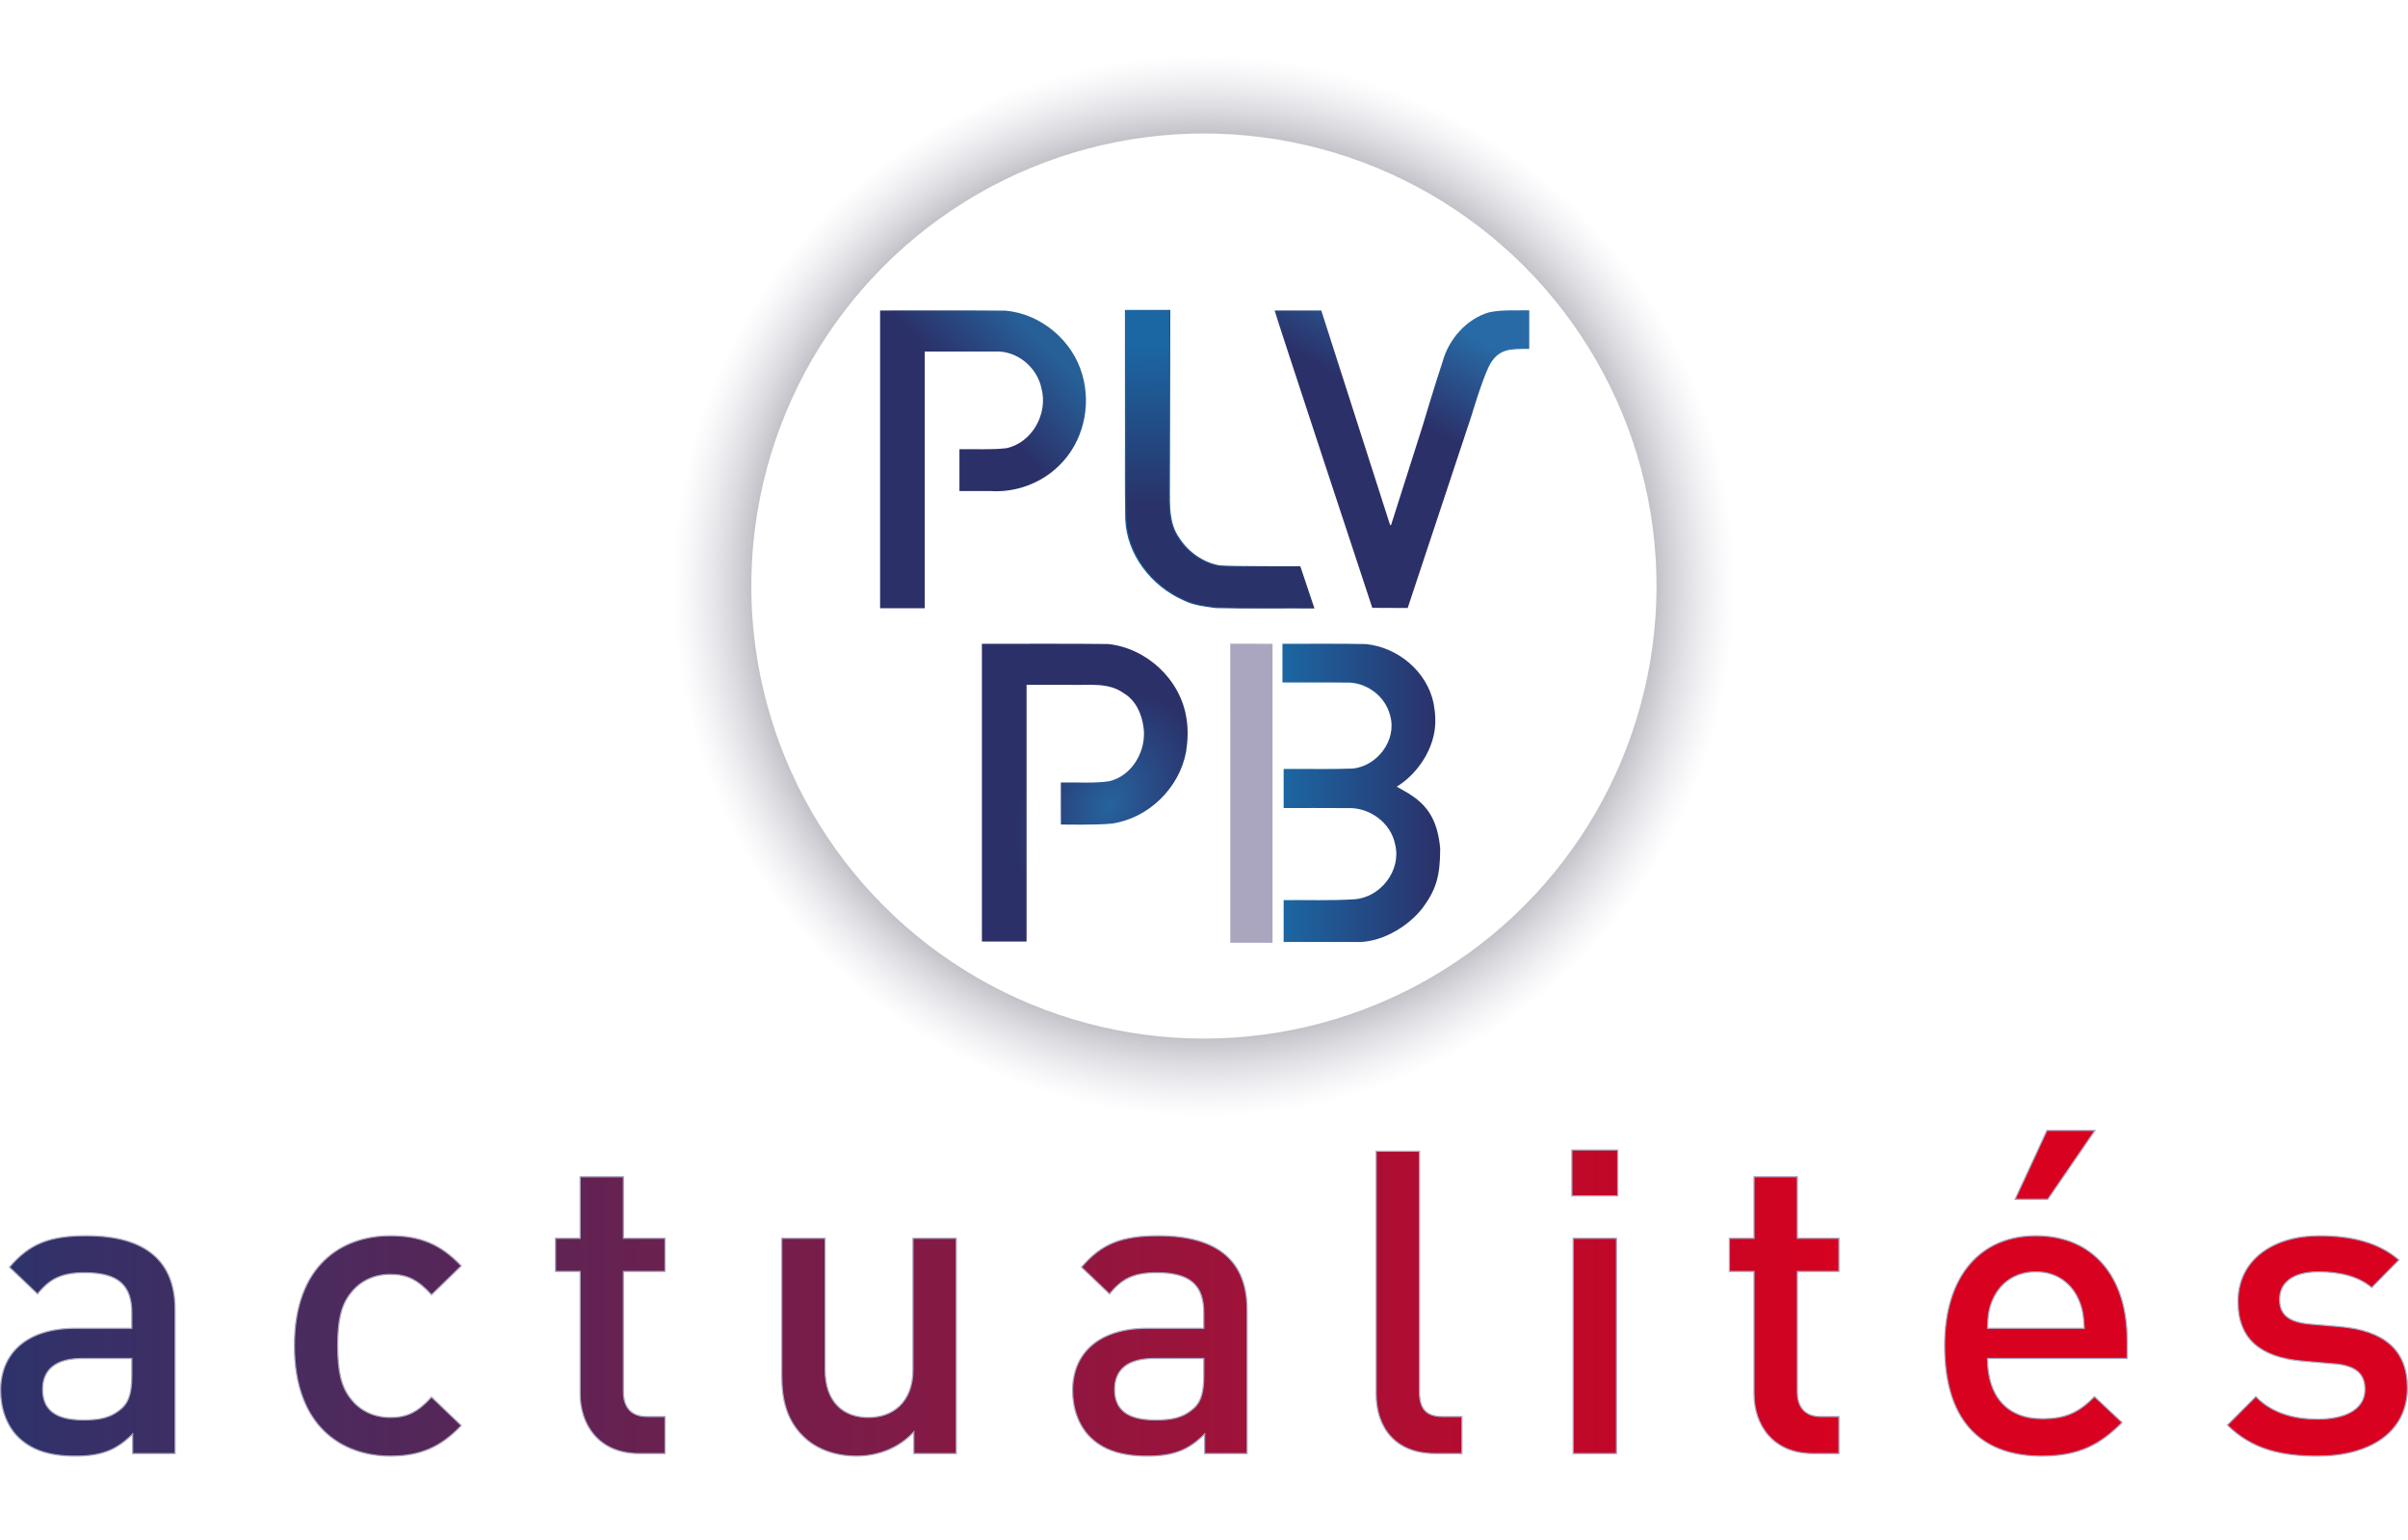 <?xml version="1.0" encoding="UTF-8" standalone="no"?>
<!-- Created with Inkscape (http://www.inkscape.org/) -->

<svg
   width="1259.328mm"
   height="805.537mm"
   viewBox="0 0 1259.328 805.537"
   version="1.1"
   id="svg1"
   xml:space="preserve"
   sodipodi:docname="logo PLVPB actualites copie V.svg"
   inkscape:version="1.4.2 (ebf0e940, 2025-05-08)"
   xmlns:inkscape="http://www.inkscape.org/namespaces/inkscape"
   xmlns:sodipodi="http://sodipodi.sourceforge.net/DTD/sodipodi-0.dtd"
   xmlns:xlink="http://www.w3.org/1999/xlink"
   xmlns="http://www.w3.org/2000/svg"
   xmlns:svg="http://www.w3.org/2000/svg"
   xmlns:rdf="http://www.w3.org/1999/02/22-rdf-syntax-ns#"
   xmlns:cc="http://creativecommons.org/ns#"
   xmlns:dc="http://purl.org/dc/elements/1.1/"><sodipodi:namedview
     id="namedview1"
     pagecolor="#ffffff"
     bordercolor="#000000"
     borderopacity="0.25"
     inkscape:showpageshadow="2"
     inkscape:pageopacity="0.0"
     inkscape:pagecheckerboard="0"
     inkscape:deskcolor="#d1d1d1"
     inkscape:document-units="mm"
     inkscape:zoom="0.17816384"
     inkscape:cx="2379.832"
     inkscape:cy="1521.0719"
     inkscape:window-width="2560"
     inkscape:window-height="1387"
     inkscape:window-x="0"
     inkscape:window-y="25"
     inkscape:window-maximized="1"
     inkscape:current-layer="svg1" /><title
     id="title1">Logo du PLVPB - Association Culturelle &amp; Sportive - Lyon</title><defs
     id="defs1"><linearGradient
       id="linearGradient65"><stop
         style="stop-color:#000000;stop-opacity:1;"
         offset="0.626"
         id="stop66" /><stop
         style="stop-color:#aaa6c0;stop-opacity:0;"
         offset="1"
         id="stop67" /></linearGradient><linearGradient
       id="linearGradient58"><stop
         style="stop-color:#aaa6c0;stop-opacity:0;"
         offset="0"
         id="stop57" /><stop
         style="stop-color:#aaa6c0;stop-opacity:0;"
         offset="1"
         id="stop58" /></linearGradient><linearGradient
       id="linearGradient27"
       gradientTransform="scale(0.728,1.373)"
       x1="1163.801"
       y1="618.146"
       x2="1308.57"
       y2="618.146"
       gradientUnits="userSpaceOnUse"><stop
         style="stop-color:#1b67a3;stop-opacity:1;"
         offset="0"
         id="stop26" /><stop
         style="stop-color:#2b3069;stop-opacity:1;"
         offset="1"
         id="stop27" /></linearGradient><linearGradient
       id="linearGradient3"><stop
         style="stop-color:#aaa6c0;stop-opacity:0;"
         offset="0"
         id="stop3" /><stop
         style="stop-color:#aaa6c0;stop-opacity:0;"
         offset="1"
         id="stop4" /></linearGradient><linearGradient
       id="linearGradient10"><stop
         style="stop-color:#2b3069;stop-opacity:1;"
         offset="0.576"
         id="stop10" /><stop
         style="stop-color:#275f97;stop-opacity:1;"
         offset="1"
         id="stop11" /></linearGradient><linearGradient
       id="linearGradient6"><stop
         style="stop-color:#1b67a3;stop-opacity:1;"
         offset="0"
         id="stop7" /><stop
         style="stop-color:#293369;stop-opacity:1;"
         offset="0.806"
         id="stop6" /></linearGradient><linearGradient
       id="linearGradient219"><stop
         style="stop-color:#2b3069;stop-opacity:1;"
         offset="0"
         id="stop220" /><stop
         style="stop-color:#286aa5;stop-opacity:1;"
         offset="1"
         id="stop221" /></linearGradient><linearGradient
       id="linearGradient222"><stop
         style="stop-color:#26639e;stop-opacity:1;"
         offset="0"
         id="stop223" /><stop
         style="stop-color:#2b3069;stop-opacity:1;"
         offset="1"
         id="stop222" /></linearGradient><linearGradient
       id="linearGradient8-5"
       gradientTransform="scale(0.797,1.255)"
       x1="447.303"
       y1="676.217"
       x2="605.2"
       y2="676.217"
       gradientUnits="userSpaceOnUse"><stop
         style="stop-color:#1b67a3;stop-opacity:1;"
         offset="0"
         id="stop7-2" /><stop
         style="stop-color:#293369;stop-opacity:1;"
         offset="0.806"
         id="stop8-2" /></linearGradient><linearGradient
       id="linearGradient12-3"
       gradientTransform="scale(0.832,1.202)"
       x1="779.34"
       y1="705.901"
       x2="944.384"
       y2="705.901"
       gradientUnits="userSpaceOnUse"><stop
         style="stop-color:#aaa6c0;stop-opacity:0;"
         offset="0"
         id="stop9" /><stop
         style="stop-color:#aaa6c0;stop-opacity:0;"
         offset="1"
         id="stop12" /></linearGradient><linearGradient
       id="linearGradient14"
       gradientTransform="scale(0.38,2.63)"
       x1="2137.964"
       y1="322.721"
       x2="2213.74"
       y2="322.721"
       gradientUnits="userSpaceOnUse"><stop
         style="stop-color:#aaa6c0;stop-opacity:0;"
         offset="0"
         id="stop13" /><stop
         style="stop-color:#aaa6c0;stop-opacity:0;"
         offset="1"
         id="stop14" /></linearGradient><radialGradient
       xlink:href="#linearGradient222"
       id="radialGradient478-0"
       cx="739.984"
       cy="766.553"
       fx="739.984"
       fy="766.553"
       r="68.637"
       gradientTransform="matrix(0.592,-0.966,0.698,0.428,-239.951,1342.375)"
       gradientUnits="userSpaceOnUse" /><linearGradient
       xlink:href="#linearGradient10"
       id="linearGradient15"
       gradientUnits="userSpaceOnUse"
       gradientTransform="translate(0.512,207.875)"
       x1="215.222"
       y1="776.757"
       x2="317.432"
       y2="680.179"
       spreadMethod="pad" /><linearGradient
       xlink:href="#linearGradient3"
       id="linearGradient16"
       gradientUnits="userSpaceOnUse"
       x1="193.578"
       y1="948.195"
       x2="952.766"
       y2="948.195" /><linearGradient
       xlink:href="#linearGradient6"
       id="linearGradient17"
       gradientUnits="userSpaceOnUse"
       gradientTransform="translate(0.512,207.875)"
       x1="373.251"
       y1="664.678"
       x2="374.787"
       y2="794.042" /><linearGradient
       xlink:href="#linearGradient219"
       id="linearGradient18"
       gradientUnits="userSpaceOnUse"
       gradientTransform="translate(0.512,207.875)"
       x1="563.429"
       y1="722.451"
       x2="596.564"
       y2="664.082" /><linearGradient
       xlink:href="#linearGradient3"
       id="linearGradient19"
       gradientUnits="userSpaceOnUse"
       x1="193.578"
       y1="948.195"
       x2="952.766"
       y2="948.195" /><linearGradient
       xlink:href="#linearGradient3"
       id="linearGradient22"
       gradientUnits="userSpaceOnUse"
       x1="193.578"
       y1="948.195"
       x2="952.766"
       y2="948.195" /><linearGradient
       xlink:href="#linearGradient3"
       id="linearGradient23"
       gradientUnits="userSpaceOnUse"
       x1="193.578"
       y1="948.195"
       x2="952.766"
       y2="948.195" /><linearGradient
       xlink:href="#linearGradient27"
       id="linearGradient24"
       gradientUnits="userSpaceOnUse"
       gradientTransform="scale(0.728,1.373)"
       x1="1163.801"
       y1="618.146"
       x2="1308.57"
       y2="618.146" /><linearGradient
       xlink:href="#linearGradient58"
       id="linearGradient25"
       gradientUnits="userSpaceOnUse"
       x1="193.578"
       y1="948.195"
       x2="952.766"
       y2="948.195" /><linearGradient
       xlink:href="#linearGradient3"
       id="linearGradient26"
       gradientUnits="userSpaceOnUse"
       x1="193.578"
       y1="948.195"
       x2="952.766"
       y2="948.195" /><radialGradient
       xlink:href="#linearGradient65"
       id="radialGradient67"
       cx="333.255"
       cy="234.555"
       fx="333.255"
       fy="234.555"
       r="302.727"
       gradientUnits="userSpaceOnUse"
       gradientTransform="matrix(1.164,0,0,1.164,-54.695,-36.304)" /><linearGradient
       xlink:href="#linearGradient6495-2"
       id="linearGradient6496-5"
       x1="407.442"
       y1="-112.443"
       x2="1487.946"
       y2="-112.443"
       gradientUnits="userSpaceOnUse"
       gradientTransform="matrix(1.259,0,0,1.259,118.183,484.573)" /><linearGradient
       id="linearGradient6495-2"><stop
         style="stop-color:#2b3069;stop-opacity:0.989;"
         offset="0"
         id="stop6496-2" /><stop
         style="stop-color:#d8001e;stop-opacity:0.995;"
         offset="0.717"
         id="stop6495-6" /></linearGradient></defs><g
     id="layer1"
     transform="translate(-633.439,504.067)"><g
       id="g33"
       transform="matrix(0.788,0,0,0.788,1000.503,-384.078)"><g
         id="g2"
         transform="translate(122.146,57.534)"><g
           id="layer2-9"
           style="stroke:url(#linearGradient23)"
           transform="translate(-197.811,-852.769)"><g
             id="g15"
             style="stroke:url(#linearGradient22)"><path
               id="Sélection #5-8"
               fill="none"
               stroke="#000000"
               stroke-width="0.75"
               d="m 193.953,849.041 c 27.707,0.072 55.423,-0.144 83.125,0.109 23.6,2.044 44.704,19.831 51.094,42.596 6.127,20.937 0.406,44.974 -15.408,60.22 -11.897,11.803 -28.918,18.061 -45.616,16.931 -6.848,0 -13.695,0 -20.543,0 0,-9.26 0,-18.521 0,-27.781 10.416,-0.206 20.925,0.539 31.259,-0.689 17.055,-3.675 27.61,-22.979 23.211,-39.555 -2.823,-14.138 -16.245,-25.305 -30.819,-24.589 -15.556,0.016 -31.113,0.01 -46.67,0.011 0,56.797 0,113.594 0,170.392 -9.878,0 -19.756,0 -29.633,0 0,-65.881 0,-131.762 0,-197.644 z"
               style="display:inline;mix-blend-mode:normal;fill:url(#linearGradient15);stroke:url(#linearGradient16)" /><path
               id="Sélection #4-6"
               fill="none"
               stroke="#000000"
               stroke-width="0.75"
               d="m 356.816,849.041 h 29.369 c 0,0 -0.281,118.639 -0.265,118.814 -0.064,10.998 -0.387,22.787 6.251,32.238 6.036,9.509 16.165,16.689 27.305,18.558 6.749,0.645 53.074,0.522 53.074,0.522 0,0 6.079,18.165 9.149,27.247 -21.583,-0.139 -43.187,0.285 -64.757,-0.224 -7.328,-0.97 -14.755,-1.748 -21.499,-5.099 -21.202,-9.271 -37.748,-30.37 -38.444,-53.925 -0.425,-22.623 -0.063,-45.273 -0.183,-67.906 z"
               style="display:inline;fill:url(#linearGradient17);stroke:url(#linearGradient8-5)" /><path
               id="Sélection #3-5"
               fill="none"
               stroke="#000000"
               stroke-width="0.75"
               d="m 455.793,849.041 h 30.956 c 0,0 -0.077,-0.241 45.712,142.528 l 0.66,-0.255 20.942,-65.833 c 0,0 8.666,-29.064 13.252,-42.598 4.004,-14.649 15.748,-28.305 30.815,-32.611 8.761,-1.855 17.809,-1.136 26.64,-1.352 v 25.598 c -11.71,0.208 -20.68,-0.944 -27.013,12.097 -4.793,10.224 -11.312,32.277 -11.312,32.277 l -42.347,127.631 -23.483,-0.102 c 0,0 -64.739,-195.95 -64.823,-197.379 z"
               style="display:inline;fill:url(#linearGradient18);fill-opacity:1;stroke:url(#linearGradient19)" /></g></g><g
           id="layer1-7"
           transform="translate(0,-3.175)"><g
             id="g1"
             style="stroke:url(#linearGradient26)"
             transform="translate(-584.923,-628.357)"><path
               id="Sélection #2"
               fill="none"
               stroke="#000000"
               stroke-width="0.75"
               d="m 648.63,849.041 c 27.861,0.096 55.734,-0.193 83.588,0.148 25.702,2.585 48.257,23.574 52.135,49.208 1.276,7.363 0.923,14.956 -0.215,22.312 -4.438,24.012 -24.808,44.03 -49.033,47.638 -10.441,1.14 -34.056,0.641 -34.056,0.641 0,0 0.029,-6.193 -0.032,-6.363 v -21.509 c 10.68,-0.288 21.464,0.72 32.054,-0.821 15.537,-3.679 24.993,-20.567 22.815,-35.875 -1.203,-8.914 -5.126,-17.839 -13.163,-22.601 -10.171,-7.366 -23.056,-5.147 -34.827,-5.526 h -29.633 v 170.392 h -29.633 z"
               style="display:inline;fill:url(#radialGradient478-0);stroke:url(#linearGradient12-3)" /><path
               id="Sélection #1-6"
               fill="none"
               stroke="#000000"
               stroke-width="0.75"
               d="m 848.085,849.041 c 18.417,0.111 36.851,-0.225 55.258,0.175 21.298,2.048 40.702,18.197 45.076,39.387 1.143,6.209 1.591,12.721 0.509,18.96 -2.52,14.626 -12.48,28.639 -24.987,36.322 3.243,1.94 7.574,4.075 10.627,6.338 11.148,7.627 16.656,17.84 18.218,34.699 -0.042,18.246 -2.624,27.176 -11.704,39.5 -10.289,13.143 -28.545,23.502 -45.047,22.526 h -47.154 v -27.781 c 15.663,-0.188 31.359,0.471 46.993,-0.561 17.264,-1.182 31.189,-19.075 27.058,-36.117 -2.699,-14.631 -17.161,-25.135 -31.788,-24.378 -14.084,-0.146 -28.176,-0.021 -42.263,-0.063 v -25.929 c 15.31,-0.155 30.648,0.322 45.939,-0.261 16.264,-1.705 29.298,-18.885 24.792,-34.987 -3.092,-13.112 -16.014,-22.672 -29.421,-22.077 -14.029,-0.209 -28.069,-0.031 -42.103,-0.09 v -25.665 z"
               style="display:inline;fill:url(#linearGradient24);stroke:url(#linearGradient25)" /><path
               id="Sélection"
               fill="none"
               stroke="#000000"
               stroke-width="0.75"
               d="m 813.463,1047.479 -0.022,-198.504 28.068,0.067 v 198.437 z"
               style="display:inline;opacity:1;fill:#aaa6c0;fill-opacity:1;stroke:url(#linearGradient14)" /></g></g></g><circle
         style="fill:none;stroke:url(#radialGradient67);stroke-width:88.584;stroke-dasharray:none;paint-order:markers fill stroke"
         id="path27"
         cx="333.195"
         cy="236.706"
         r="344.659" /></g><path
       style="font-weight:500;font-size:222.031px;line-height:0;font-family:'DIN Pro';-inkscape-font-specification:'DIN Pro Medium';letter-spacing:33.305px;fill:url(#linearGradient6496-5);fill-rule:evenodd;stroke:#aaa6c0;stroke-width:0.633"
       d="m 725.011,256.176 v -75.269 c 0,-25.312 -15.32,-38.633 -46.404,-38.633 -18.873,0 -29.752,3.997 -40.188,16.43 l 14.654,13.988 c 6.439,-7.993 12.656,-11.102 24.645,-11.102 17.762,0 24.645,6.661 24.645,21.093 v 7.993 h -29.53 c -25.978,0 -39.077,13.544 -39.077,32.417 0,9.547 3.108,18.207 8.881,24.201 6.883,6.883 16.208,10.213 30.196,10.213 13.988,0 21.759,-3.33 29.974,-11.546 v 10.213 z m -22.647,-40.632 c 0,7.993 -1.332,13.322 -4.885,16.652 -5.995,5.551 -12.434,6.439 -20.427,6.439 -14.876,0 -21.315,-5.551 -21.315,-15.986 0,-10.435 6.883,-16.208 20.649,-16.208 h 25.978 z m 172.296,25.978 -15.542,-14.876 c -7.105,7.771 -12.656,10.657 -21.537,10.657 -8.659,0 -15.986,-3.553 -20.871,-9.991 -4.885,-6.217 -6.661,-14.432 -6.661,-27.532 0,-13.1 1.776,-21.093 6.661,-27.31 4.885,-6.439 12.212,-9.991 20.871,-9.991 8.881,0 14.432,2.886 21.537,10.657 l 15.542,-15.098 c -10.657,-11.324 -21.537,-15.764 -37.079,-15.764 -25.312,0 -50.179,15.32 -50.179,57.506 0,42.186 24.867,57.728 50.179,57.728 15.542,0 26.422,-4.663 37.079,-15.986 z m 106.575,14.654 v -19.317 h -9.325 c -8.437,0 -12.434,-4.885 -12.434,-13.1 v -62.835 h 21.759 v -17.318 h -21.759 v -32.194 h -22.647 v 32.194 h -12.878 v 17.318 h 12.878 v 63.945 c 0,16.208 9.769,31.306 30.862,31.306 z m 152.313,0 V 143.606 h -22.647 v 68.608 c 0,17.318 -10.658,25.09 -23.313,25.09 -12.656,0 -22.647,-7.549 -22.647,-25.09 v -68.608 h -22.647 v 71.938 c 0,12.656 2.664,23.313 11.324,31.75 6.661,6.439 16.208,10.213 27.754,10.213 11.324,0 22.203,-4.219 29.974,-12.656 v 11.324 z m 152.091,0 v -75.269 c 0,-25.312 -15.32,-38.633 -46.404,-38.633 -18.873,0 -29.752,3.997 -40.188,16.43 l 14.654,13.988 c 6.439,-7.993 12.656,-11.102 24.645,-11.102 17.762,0 24.645,6.661 24.645,21.093 v 7.993 h -29.53 c -25.978,0 -39.077,13.544 -39.077,32.417 0,9.547 3.108,18.207 8.881,24.201 6.883,6.883 16.208,10.213 30.196,10.213 13.988,0 21.759,-3.33 29.974,-11.546 v 10.213 z m -22.647,-40.632 c 0,7.993 -1.332,13.322 -4.885,16.652 -5.995,5.551 -12.434,6.439 -20.427,6.439 -14.876,0 -21.315,-5.551 -21.315,-15.986 0,-10.435 6.883,-16.208 20.649,-16.208 h 25.978 z m 134.995,40.632 v -19.317 h -9.991 c -9.103,0 -12.212,-4.441 -12.212,-13.1 V 98.09 h -22.647 v 127.002 c 0,16.652 9.325,31.084 30.862,31.084 z m 80.819,0 V 143.606 h -22.647 v 112.57 z m 0.666,-134.773 V 97.424 h -23.979 v 23.979 z m 115.678,134.773 v -19.317 h -9.325 c -8.437,0 -12.434,-4.885 -12.434,-13.1 v -62.835 h 21.759 v -17.318 h -21.759 v -32.194 h -22.647 v 32.194 h -12.878 v 17.318 h 12.878 v 63.945 c 0,16.208 9.769,31.306 30.862,31.306 z m 150.759,-49.735 v -9.547 c 0,-32.861 -17.541,-54.62 -47.737,-54.62 -28.864,0 -47.737,20.871 -47.737,57.506 0,42.852 22.425,57.728 50.623,57.728 19.761,0 30.64,-5.995 42.186,-17.54 l -14.432,-13.544 c -7.993,7.993 -14.654,11.546 -27.31,11.546 -18.651,0 -28.642,-11.99 -28.642,-31.528 z m -22.425,-15.764 h -50.623 c 0.222,-6.883 0.666,-10.435 2.886,-15.32 3.775,-8.437 11.546,-14.21 22.425,-14.21 10.658,0 18.429,5.773 22.203,14.21 2.22,4.885 2.664,8.437 3.108,15.32 z m 5.551,-103.466 h -25.09 l -16.652,35.969 h 17.096 z m 163.415,134.551 c 0,-19.761 -12.212,-29.974 -35.525,-31.972 l -15.764,-1.332 c -11.102,-1.11 -15.542,-5.107 -15.542,-12.878 0,-8.659 6.661,-14.432 20.427,-14.432 10.658,0 20.649,2.22 27.754,8.215 l 14.21,-14.432 c -10.435,-9.103 -24.645,-12.656 -41.742,-12.656 -23.535,0 -42.408,12.212 -42.408,34.415 0,19.761 11.99,29.086 33.305,31.084 l 17.985,1.554 c 10.88,1.11 15.098,5.551 15.098,13.322 0,10.657 -10.657,15.542 -24.645,15.542 -11.101,0 -23.313,-2.442 -32.416,-11.768 l -14.876,14.876 c 13.322,13.1 28.864,16.208 47.293,16.208 26.866,0 46.849,-12.212 46.849,-35.747 z"
       id="text2-3"
       aria-label="actualités" /></g></svg>

